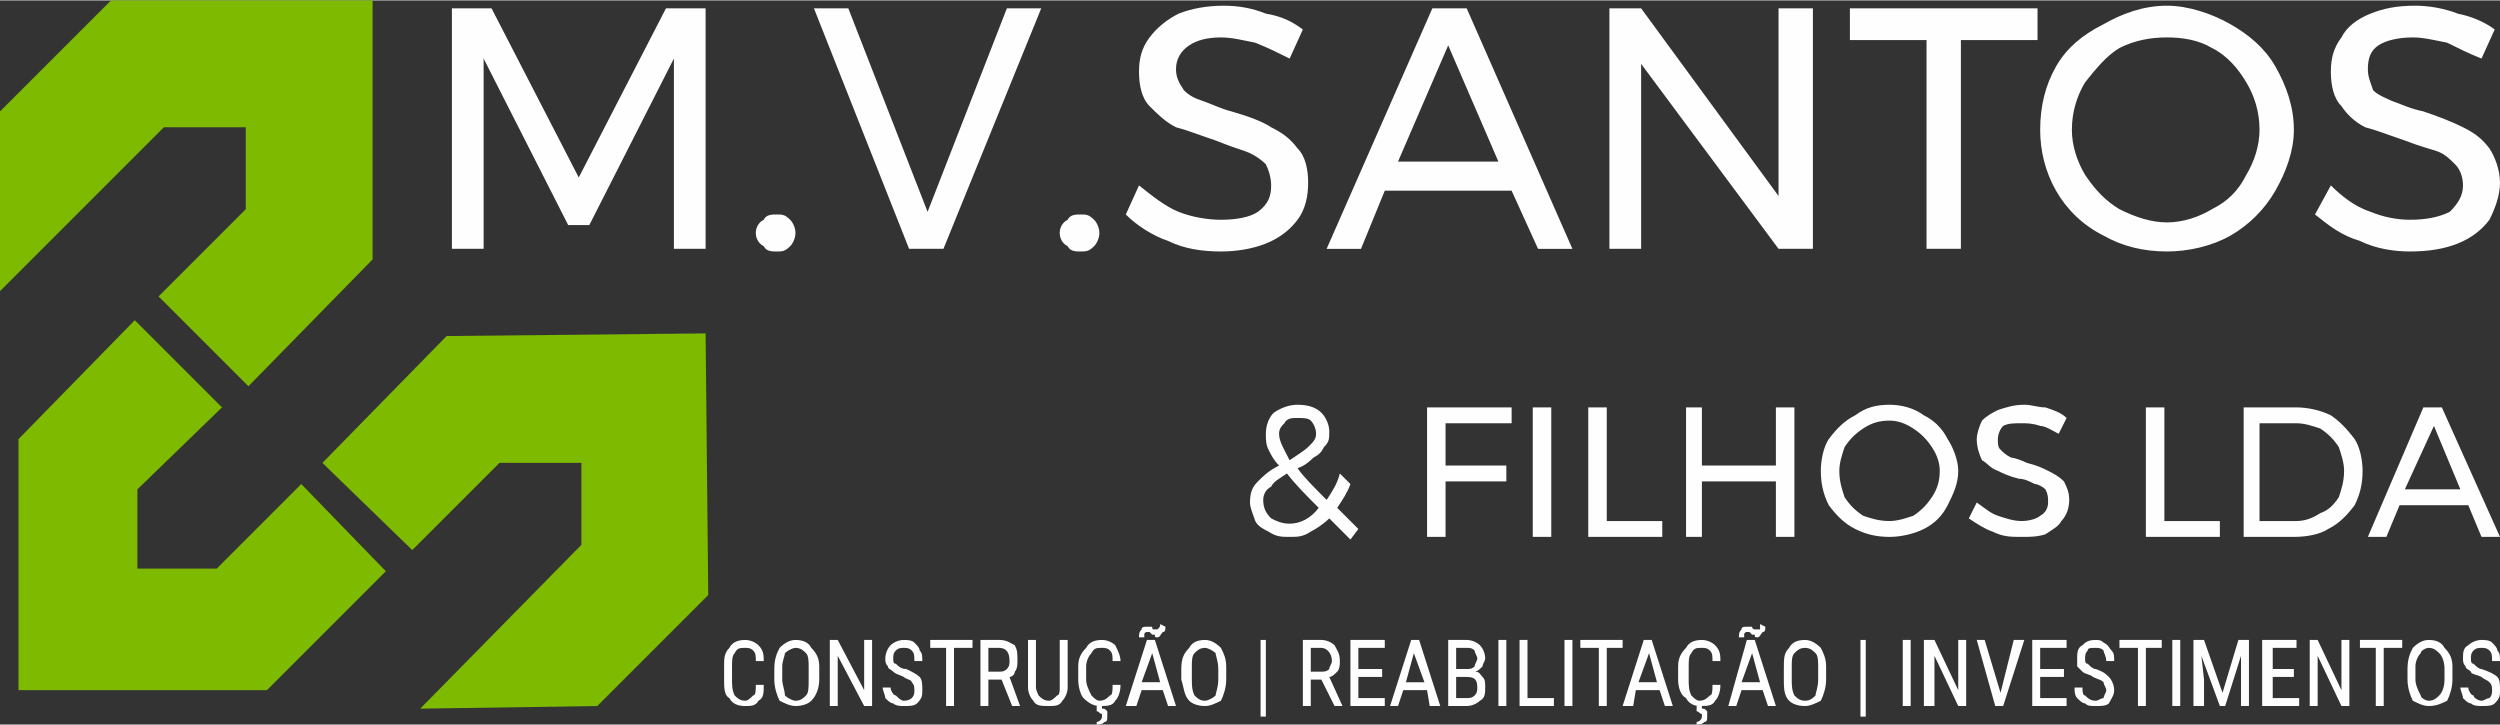 <?xml version="1.0" encoding="UTF-8"?>
<!DOCTYPE svg PUBLIC "-//W3C//DTD SVG 1.1//EN" "http://www.w3.org/Graphics/SVG/1.1/DTD/svg11.dtd">
<!-- Creator: CorelDRAW X7 -->
<svg xmlns="http://www.w3.org/2000/svg" xml:space="preserve" width="68.278mm" height="19.799mm" version="1.1" style="shape-rendering:geometricPrecision; text-rendering:geometricPrecision; image-rendering:optimizeQuality; fill-rule:evenodd; clip-rule:evenodd"
viewBox="0 0 946 274"
 xmlns:xlink="http://www.w3.org/1999/xlink">
 <rect x="0" y="0" width="946" height="274" fill="#333333" stroke="none"/>
 <defs>
  <style type="text/css">
   <![CDATA[
    .fil1 {fill:#FEFEFE}
    .fil0 {fill:#7DBA00}
   ]]>
  </style>
 </defs>
 <g id="Layer_x0020_3">
  <g id="_2313132258240">
   <polygon class="fil0" points="0,42 0,110 62,48 93,48 93,79 60,112 94,146 141,98 141,0 42,0 "/>
   <polygon class="fil0" points="51,121 84,154 52,185 52,215 82,215 114,183 146,216 101,261 7,261 7,166 "/>
   <polygon class="fil0" points="226,267 159,268 220,206 220,175 189,175 156,208 122,175 169,127 267,126 268,225 "/>
   <path class="fil1" d="M289 259c0,3 0,5 -2,6 -1,2 -3,2 -5,2 -3,0 -5,-1 -6,-3 -2,-1 -2,-4 -2,-7l0 -5c0,-3 0,-5 2,-7 1,-2 3,-3 6,-3 2,0 4,1 5,2 2,2 2,4 2,6l-3 0c0,-2 0,-3 -1,-4 -1,-1 -2,-1 -3,-1 -2,0 -3,0 -4,2 -1,1 -1,3 -1,5l0 5c0,2 0,4 1,6 1,1 2,2 4,2 1,0 2,-1 3,-2 1,0 1,-2 1,-4l3 0zm21 -2c0,3 -1,6 -3,8 -1,1 -3,2 -6,2 -2,0 -4,-1 -6,-2 -1,-2 -2,-5 -2,-8l0 -4c0,-4 1,-6 2,-8 2,-2 4,-3 6,-3 3,0 5,1 6,3 2,2 3,4 3,7l0 5zm-4 -4c0,-3 0,-5 -1,-6 -1,-1 -2,-2 -4,-2 -1,0 -3,1 -4,2 0,1 -1,3 -1,5l0 5c0,2 1,4 1,6 1,1 3,2 4,2 2,0 3,-1 4,-2 1,-1 1,-3 1,-6l0 -4zm24 14l-3 0 -10 -19 0 19 -3 0 0 -25 3 0 10 19 0 -19 3 0 0 25zm16 -6c0,-1 0,-2 -1,-3 0,-1 -2,-1 -3,-2 -2,-1 -3,-1 -4,-2 -1,-1 -2,-1 -2,-2 -1,-1 -1,-2 -1,-3 0,-2 1,-4 2,-5 1,-1 3,-2 5,-2 1,0 3,0 4,1 1,1 2,2 2,3 1,1 1,2 1,4l-3 0c0,-2 0,-3 -1,-4 -1,-1 -2,-1 -3,-1 -1,0 -2,0 -3,1 -1,1 -1,2 -1,3 0,1 0,2 1,2 1,1 2,2 4,2 2,1 4,2 5,3 1,1 1,3 1,5 0,2 0,3 -2,5 -1,1 -3,1 -5,1 -1,0 -3,0 -4,-1 -1,0 -2,-1 -3,-2 0,-1 -1,-3 -1,-4l3 0c0,1 1,3 2,3 1,1 2,2 3,2 2,0 3,-1 3,-1 1,-1 1,-2 1,-3zm22 -16l-7 0 0 22 -3 0 0 -22 -6 0 0 -3 16 0 0 3zm11 12l-5 0 0 10 -3 0 0 -25 7 0c3,0 4,1 6,2 1,2 1,3 1,6 0,1 0,3 -1,4 0,1 -1,2 -2,2l4 11 0 0 -3 0 -4 -10zm-5 -3l4 0c1,0 2,0 3,-1 1,-1 1,-2 1,-3 0,-3 -1,-5 -4,-5l-4 0 0 9zm30 -12l0 18c0,2 -1,4 -2,5 -1,2 -3,2 -5,2 -3,0 -5,0 -6,-2 -1,-1 -2,-3 -2,-5l0 -18 3 0 0 18c0,1 1,3 1,3 1,1 2,2 4,2 1,0 2,-1 3,-2 1,0 1,-2 1,-3l0 -18 3 0zm20 17c0,3 -1,5 -2,6 -1,2 -3,2 -6,2 -2,0 -4,-1 -6,-3 -1,-1 -2,-4 -2,-7l0 -5c0,-3 1,-5 3,-7 1,-2 3,-3 6,-3 2,0 4,1 5,2 1,2 2,4 2,6l-3 0c0,-2 0,-3 -1,-4 -1,-1 -2,-1 -3,-1 -2,0 -3,0 -4,2 -1,1 -2,3 -2,5l0 5c0,2 1,4 2,6 1,1 2,2 3,2 2,0 3,-1 4,-2 1,0 1,-2 1,-4l3 0zm-7 8l0 1c1,0 1,0 2,1 0,0 0,1 0,2 0,1 0,2 -1,2 -1,1 -2,1 -3,1l0 -1c1,0 2,-1 2,-2 0,-1 0,-1 0,-1 -1,0 -1,-1 -2,-1l0 -2 2 0zm23 -6l-8 0 -2 6 -4 0 8 -25 3 0 8 25 -3 0 -2 -6zm-8 -3l7 0 -3 -11 -4 11zm9 -21c0,1 0,2 -1,2 -1,1 -1,2 -2,2 -1,0 -1,0 -1,-1 -1,0 -1,0 -1,0 -1,-1 -1,-1 -1,-1 -1,0 -1,0 -1,0 0,0 -1,0 -1,1 0,0 0,0 0,1l-2 0c0,-1 0,-2 1,-3 0,-1 1,-1 2,-1 0,0 0,0 1,0 0,0 0,0 1,0 0,1 0,1 1,1 0,0 0,0 1,0 0,0 0,0 0,0 1,-1 1,-1 1,-2l2 1zm23 20c0,3 -1,6 -2,8 -2,1 -4,2 -6,2 -3,0 -5,-1 -6,-2 -2,-2 -2,-5 -3,-8l0 -4c0,-4 1,-6 3,-8 1,-2 3,-3 6,-3 2,0 4,1 6,3 1,2 2,4 2,7l0 5zm-3 -4c0,-3 -1,-5 -1,-6 -1,-1 -3,-2 -4,-2 -2,0 -3,1 -4,2 -1,1 -1,3 -1,5l0 5c0,2 0,4 1,6 1,1 2,2 4,2 1,0 3,-1 4,-2 0,-1 1,-3 1,-6l0 -4zm18 18l-2 0 0 -29 2 0 0 29zm21 -14l-4 0 0 10 -3 0 0 -25 7 0c2,0 4,1 5,2 1,2 2,3 2,6 0,1 0,3 -1,4 -1,1 -2,2 -3,2l5 11 0 0 -3 0 -5 -10zm-4 -3l4 0c1,0 2,0 3,-1 0,-1 1,-2 1,-3 0,-3 -2,-5 -4,-5l-4 0 0 9zm27 2l-9 0 0 8 10 0 0 3 -13 0 0 -25 13 0 0 3 -10 0 0 8 9 0 0 3zm17 5l-9 0 -2 6 -3 0 8 -25 3 0 8 25 -4 0 -1 -6zm-8 -3l7 0 -4 -11 -3 11zm16 9l0 -25 7 0c2,0 4,1 5,2 1,1 2,3 2,5 0,1 -1,2 -1,3 -1,1 -2,2 -3,2 2,0 2,1 3,2 1,1 1,2 1,4 0,2 0,4 -2,5 -1,1 -3,2 -5,2l-7 0zm3 -11l0 8 4 0c1,0 2,0 3,-1 1,-1 1,-2 1,-3 0,-3 -1,-4 -4,-4l-4 0zm0 -3l4 0c1,0 2,0 3,-1 0,-1 1,-2 1,-3 0,-1 -1,-2 -1,-3 -1,-1 -2,-1 -3,-1l-4 0 0 8zm19 14l-3 0 0 -25 3 0 0 25zm8 -3l10 0 0 3 -13 0 0 -25 3 0 0 22zm17 3l-3 0 0 -25 3 0 0 25zm19 -22l-6 0 0 22 -3 0 0 -22 -7 0 0 -3 16 0 0 3zm14 16l-9 0 -1 6 -4 0 8 -25 3 0 8 25 -3 0 -2 -6zm-8 -3l7 0 -3 -11 -4 11zm31 1c0,3 -1,5 -2,6 -1,2 -3,2 -6,2 -2,0 -4,-1 -5,-3 -2,-1 -3,-4 -3,-7l0 -5c0,-3 1,-5 3,-7 1,-2 3,-3 6,-3 2,0 4,1 5,2 2,2 2,4 2,6l-3 0c0,-2 0,-3 -1,-4 -1,-1 -2,-1 -3,-1 -2,0 -3,0 -4,2 -1,1 -1,3 -1,5l0 5c0,2 0,4 1,6 1,1 2,2 3,2 2,0 3,-1 4,-2 1,0 1,-2 1,-4l3 0zm-7 8l0 1c1,0 1,0 2,1 0,0 0,1 0,2 0,1 0,2 -1,2 -1,1 -2,1 -3,1l0 -1c1,0 2,-1 2,-2 0,-1 0,-1 0,-1 -1,0 -1,-1 -2,-1l0 -2 2 0zm23 -6l-8 0 -2 6 -3 0 7 -25 3 0 8 25 -3 0 -2 -6zm-8 -3l7 0 -3 -11 -4 11zm9 -21c0,1 0,2 -1,2 -1,1 -1,2 -2,2 -1,0 -1,0 -1,-1 -1,0 -1,0 -1,0 -1,-1 -1,-1 -1,-1 0,0 -1,0 -1,0 0,0 -1,0 -1,1 0,0 0,0 0,1l-2 0c0,-1 0,-2 1,-3 0,-1 1,-1 2,-1 0,0 1,0 1,0 0,0 0,0 1,0 0,1 1,1 1,1 0,0 0,0 1,0 0,0 0,0 1,0 0,-1 0,-1 0,-2l2 1zm23 20c0,3 -1,6 -2,8 -2,1 -4,2 -6,2 -3,0 -5,-1 -6,-2 -2,-2 -2,-5 -2,-8l0 -4c0,-4 0,-6 2,-8 1,-2 3,-3 6,-3 2,0 4,1 6,3 1,2 2,4 2,7l0 5zm-3 -4c0,-3 0,-5 -1,-6 -1,-1 -2,-2 -4,-2 -2,0 -3,1 -4,2 -1,1 -1,3 -1,5l0 5c0,2 0,4 1,6 1,1 2,2 4,2 2,0 3,-1 4,-2 0,-1 1,-3 1,-6l0 -4zm18 18l-2 0 0 -29 2 0 0 29zm17 -4l-3 0 0 -25 3 0 0 25zm21 0l-3 0 -9 -19 0 19 -4 0 0 -25 4 0 9 19 0 -19 3 0 0 25zm13 -5l5 -20 4 0 -8 25 -3 0 -7 -25 3 0 6 20zm24 -6l-9 0 0 8 10 0 0 3 -13 0 0 -25 13 0 0 3 -10 0 0 8 9 0 0 3zm16 5c0,-1 -1,-2 -1,-3 -1,-1 -2,-1 -4,-2 -1,-1 -3,-1 -4,-2 -1,-1 -1,-1 -2,-2 0,-1 0,-2 0,-3 0,-2 0,-4 2,-5 1,-1 2,-2 5,-2 1,0 2,0 3,1 2,1 2,2 3,3 1,1 1,2 1,4l-3 0c0,-2 -1,-3 -1,-4 -1,-1 -2,-1 -3,-1 -2,0 -3,0 -3,1 -1,1 -1,2 -1,3 0,1 0,2 1,2 1,1 2,2 3,2 3,1 4,2 5,3 1,1 2,3 2,5 0,2 -1,3 -2,5 -1,1 -3,1 -5,1 -2,0 -3,0 -4,-1 -1,0 -2,-1 -3,-2 -1,-1 -1,-3 -1,-4l3 0c0,1 0,3 1,3 1,1 2,2 4,2 1,0 2,-1 3,-1 0,-1 1,-2 1,-3zm21 -16l-6 0 0 22 -3 0 0 -22 -7 0 0 -3 16 0 0 3zm7 22l-3 0 0 -25 3 0 0 25zm9 -25l7 20 6 -20 4 0 0 25 -3 0 0 -10 0 -9 -6 19 -2 0 -7 -19 1 9 0 10 -4 0 0 -25 4 0zm34 14l-8 0 0 8 10 0 0 3 -14 0 0 -25 13 0 0 3 -9 0 0 8 8 0 0 3zm21 11l-3 0 -9 -19 0 19 -3 0 0 -25 3 0 9 19 0 -19 3 0 0 25zm20 -22l-7 0 0 22 -3 0 0 -22 -6 0 0 -3 16 0 0 3zm19 12c0,3 -1,6 -2,8 -2,1 -4,2 -7,2 -2,0 -4,-1 -6,-2 -1,-2 -2,-5 -2,-8l0 -4c0,-4 1,-6 2,-8 2,-2 4,-3 6,-3 3,0 5,1 6,3 2,2 3,4 3,7l0 5zm-3 -4c0,-3 -1,-5 -2,-6 -1,-1 -2,-2 -4,-2 -1,0 -3,1 -3,2 -1,1 -2,3 -2,5l0 5c0,2 1,4 2,6 0,1 2,2 3,2 2,0 3,-1 4,-2 1,-1 2,-3 2,-6l0 -4zm18 8c0,-1 0,-2 -1,-3 -1,-1 -2,-1 -3,-2 -2,-1 -4,-1 -4,-2 -1,-1 -2,-1 -2,-2 -1,-1 -1,-2 -1,-3 0,-2 0,-4 2,-5 1,-1 3,-2 5,-2 1,0 3,0 4,1 1,1 2,2 2,3 1,1 1,2 1,4l-3 0c0,-2 0,-3 -1,-4 -1,-1 -2,-1 -3,-1 -1,0 -2,0 -3,1 -1,1 -1,2 -1,3 0,1 0,2 1,2 1,1 2,2 3,2 3,1 5,2 6,3 1,1 1,3 1,5 0,2 0,3 -2,5 -1,1 -3,1 -5,1 -1,0 -3,0 -4,-1 -1,0 -2,-1 -3,-2 0,-1 -1,-3 -1,-4l3 0c0,1 1,3 2,3 0,1 2,2 3,2 1,0 2,-1 3,-1 1,-1 1,-2 1,-3z"/>
   <path class="fil1" d="M171 3l15 0 33 64 33 -64 15 0 0 91 -12 0 0 -72 -32 63 -8 0 -32 -63 0 72 -12 0 0 -91zm123 78c2,0 3,0 5,2 1,1 2,3 2,5 0,2 -1,4 -2,5 -2,2 -3,2 -5,2 -2,0 -4,0 -5,-2 -2,-1 -3,-3 -3,-5 0,-2 1,-4 3,-5 1,-2 3,-2 5,-2zm14 -78l13 0 30 77 30 -77 13 0 -37 91 -13 0 -36 -91zm101 78c2,0 3,0 5,2 1,1 2,3 2,5 0,2 -1,4 -2,5 -2,2 -3,2 -5,2 -2,0 -4,0 -5,-2 -2,-1 -3,-3 -3,-5 0,-2 1,-4 3,-5 1,-2 3,-2 5,-2zm79 -59c-4,-2 -8,-4 -13,-6 -5,-1 -9,-2 -13,-2 -5,0 -9,1 -12,3 -3,2 -5,5 -5,9 0,3 1,5 3,8 2,2 4,3 7,4 3,1 7,3 11,4 7,2 12,4 15,6 4,2 7,4 10,8 3,3 4,8 4,13 0,5 -1,10 -4,14 -3,4 -7,7 -12,9 -5,2 -11,3 -17,3 -7,0 -14,-1 -20,-4 -6,-2 -12,-6 -16,-10l5 -11c5,4 10,8 15,10 5,2 11,3 16,3 6,0 11,-1 14,-3 4,-3 5,-6 5,-10 0,-3 -1,-6 -2,-8 -2,-2 -5,-4 -8,-5 -3,-1 -6,-2 -11,-4 -6,-2 -11,-4 -15,-5 -4,-2 -7,-5 -10,-8 -3,-3 -4,-8 -4,-13 0,-5 1,-9 4,-13 3,-4 7,-7 11,-9 5,-2 11,-3 17,-3 6,0 11,1 16,3 6,1 10,3 14,6l-5 11zm94 72l-10 -22 -48 0 -9 22 -13 0 40 -91 13 0 40 91 -13 0zm-53 -33l38 0 -19 -44 -19 44zm144 -58l13 0 0 91 -13 0 -52 -70 0 70 -12 0 0 -91 12 0 52 71 0 -71zm27 0l71 0 0 12 -29 0 0 79 -13 0 0 -79 -29 0 0 -12zm120 -1c8,0 17,3 24,7 7,4 13,9 17,16 4,7 7,15 7,24 0,8 -3,16 -7,23 -4,7 -10,13 -17,17 -7,4 -16,6 -24,6 -9,0 -17,-2 -24,-6 -8,-4 -14,-10 -18,-17 -4,-7 -6,-15 -6,-23 0,-9 2,-17 6,-24 4,-7 10,-12 18,-16 7,-4 15,-7 24,-7zm0 12c-6,0 -12,1 -18,4 -5,3 -9,8 -13,13 -3,5 -5,11 -5,18 0,6 2,12 5,17 4,6 8,10 13,13 6,3 12,5 18,5 6,0 12,-2 17,-5 6,-3 10,-7 13,-13 3,-5 5,-11 5,-17 0,-7 -2,-13 -5,-18 -3,-5 -7,-10 -13,-13 -5,-3 -11,-4 -17,-4zm119 8c-5,-2 -9,-4 -13,-6 -5,-1 -9,-2 -13,-2 -5,0 -10,1 -13,3 -3,2 -4,5 -4,9 0,3 1,5 2,8 2,2 5,3 7,4 3,1 7,3 12,4 6,2 11,4 15,6 4,2 7,4 10,8 2,3 4,8 4,13 0,5 -2,10 -4,14 -3,4 -7,7 -12,9 -5,2 -11,3 -18,3 -6,0 -13,-1 -19,-4 -7,-2 -12,-6 -17,-10l6 -11c4,4 9,8 15,10 5,2 10,3 15,3 6,0 11,-1 15,-3 3,-3 5,-6 5,-10 0,-3 -1,-6 -3,-8 -2,-2 -4,-4 -7,-5 -3,-1 -7,-2 -12,-4 -6,-2 -11,-4 -15,-5 -4,-2 -7,-5 -9,-8 -3,-3 -4,-8 -4,-13 0,-5 1,-9 4,-13 2,-4 6,-7 11,-9 5,-2 10,-3 17,-3 5,0 11,1 16,3 5,1 10,3 14,6l-5 11z"/>
   <path class="fil1" d="M511 204l-8 -8c-2,2 -5,4 -7,5 -3,2 -5,2 -8,2 -3,0 -5,0 -8,-2 -2,-1 -4,-2 -5,-4 -1,-3 -2,-5 -2,-7 0,-4 1,-6 3,-8 2,-2 4,-4 8,-6 -2,-2 -3,-4 -4,-6 -1,-2 -1,-4 -1,-6 0,-3 1,-6 3,-8 3,-2 6,-3 9,-3 4,0 7,1 9,3 2,2 3,5 3,7 0,3 0,4 -2,6 -1,2 -2,3 -4,4 -1,1 -3,3 -6,4 2,3 6,7 11,12 2,-3 4,-6 5,-10l4 4c-1,3 -3,6 -5,9l8 8 -3 4zm-27 -40c0,3 2,6 4,10 3,-2 6,-4 7,-5 2,-2 3,-3 3,-5 0,-2 -1,-4 -2,-5 -1,-1 -3,-1 -5,-1 -2,0 -4,0 -5,2 -1,1 -2,2 -2,4zm4 34c4,0 8,-2 11,-6 -5,-5 -9,-9 -12,-13 -3,2 -5,3 -6,5 -2,1 -3,3 -3,5 0,3 1,5 3,7 2,1 4,2 7,2zm52 -44l32 0 0 6 -25 0 0 16 23 0 0 6 -23 0 0 21 -7 0 0 -49zm40 0l7 0 0 49 -7 0 0 -49zm21 0l7 0 0 43 21 0 0 6 -28 0 0 -49zm37 0l6 0 0 22 28 0 0 -22 7 0 0 49 -7 0 0 -21 -28 0 0 21 -6 0 0 -49zm77 -1c4,0 9,1 13,4 4,2 7,5 9,9 2,3 4,8 4,12 0,5 -2,9 -4,13 -2,4 -5,7 -9,9 -4,2 -9,3 -13,3 -5,0 -9,-1 -13,-3 -4,-2 -7,-5 -10,-9 -2,-4 -3,-8 -3,-13 0,-4 1,-9 3,-12 3,-4 6,-7 10,-9 4,-3 8,-4 13,-4zm0 6c-4,0 -7,1 -10,3 -3,2 -5,4 -7,7 -1,3 -2,6 -2,9 0,4 1,7 2,10 2,3 4,5 7,7 3,1 6,2 10,2 3,0 6,-1 9,-2 3,-2 5,-4 7,-7 2,-3 3,-6 3,-10 0,-3 -1,-6 -3,-9 -2,-3 -4,-5 -7,-7 -3,-2 -6,-3 -9,-3zm64 5c-2,-1 -5,-3 -7,-3 -3,-1 -5,-1 -7,-1 -3,0 -5,0 -7,1 -1,1 -2,3 -2,5 0,2 0,3 1,4 1,1 2,2 4,3 1,0 4,1 6,2 4,1 6,2 8,3 2,1 4,2 6,4 1,2 2,4 2,7 0,3 -1,6 -3,8 -1,2 -3,3 -6,5 -3,1 -6,1 -9,1 -4,0 -7,0 -11,-2 -3,-1 -6,-3 -9,-5l3 -6c3,2 5,4 8,5 3,1 6,2 9,2 3,0 6,-1 7,-2 2,-1 3,-3 3,-5 0,-2 0,-3 -1,-5 -1,-1 -3,-2 -4,-2 -2,-1 -4,-2 -6,-2 -4,-1 -6,-2 -8,-3 -3,-1 -4,-3 -6,-4 -1,-2 -2,-5 -2,-8 0,-2 1,-5 2,-7 2,-2 4,-3 6,-4 3,-1 6,-2 10,-2 3,0 5,1 8,1 3,1 6,2 8,4l-3 6zm33 -10l7 0 0 43 21 0 0 6 -28 0 0 -49zm57 0c4,0 9,1 13,3 3,2 6,5 9,9 2,3 3,8 3,12 0,5 -1,9 -3,13 -3,4 -6,7 -10,9 -3,2 -8,3 -13,3l-19 0 0 -49 20 0zm0 43c3,0 6,-1 9,-3 3,-1 5,-3 7,-6 1,-3 2,-6 2,-10 0,-3 -1,-6 -2,-9 -2,-3 -4,-5 -7,-7 -3,-1 -6,-2 -9,-2l-14 0 0 37 14 0zm70 6l-5 -12 -26 0 -5 12 -7 0 21 -49 7 0 22 49 -7 0zm-29 -18l21 0 -10 -24 -11 24z"/>
  </g>
 </g>
</svg>
